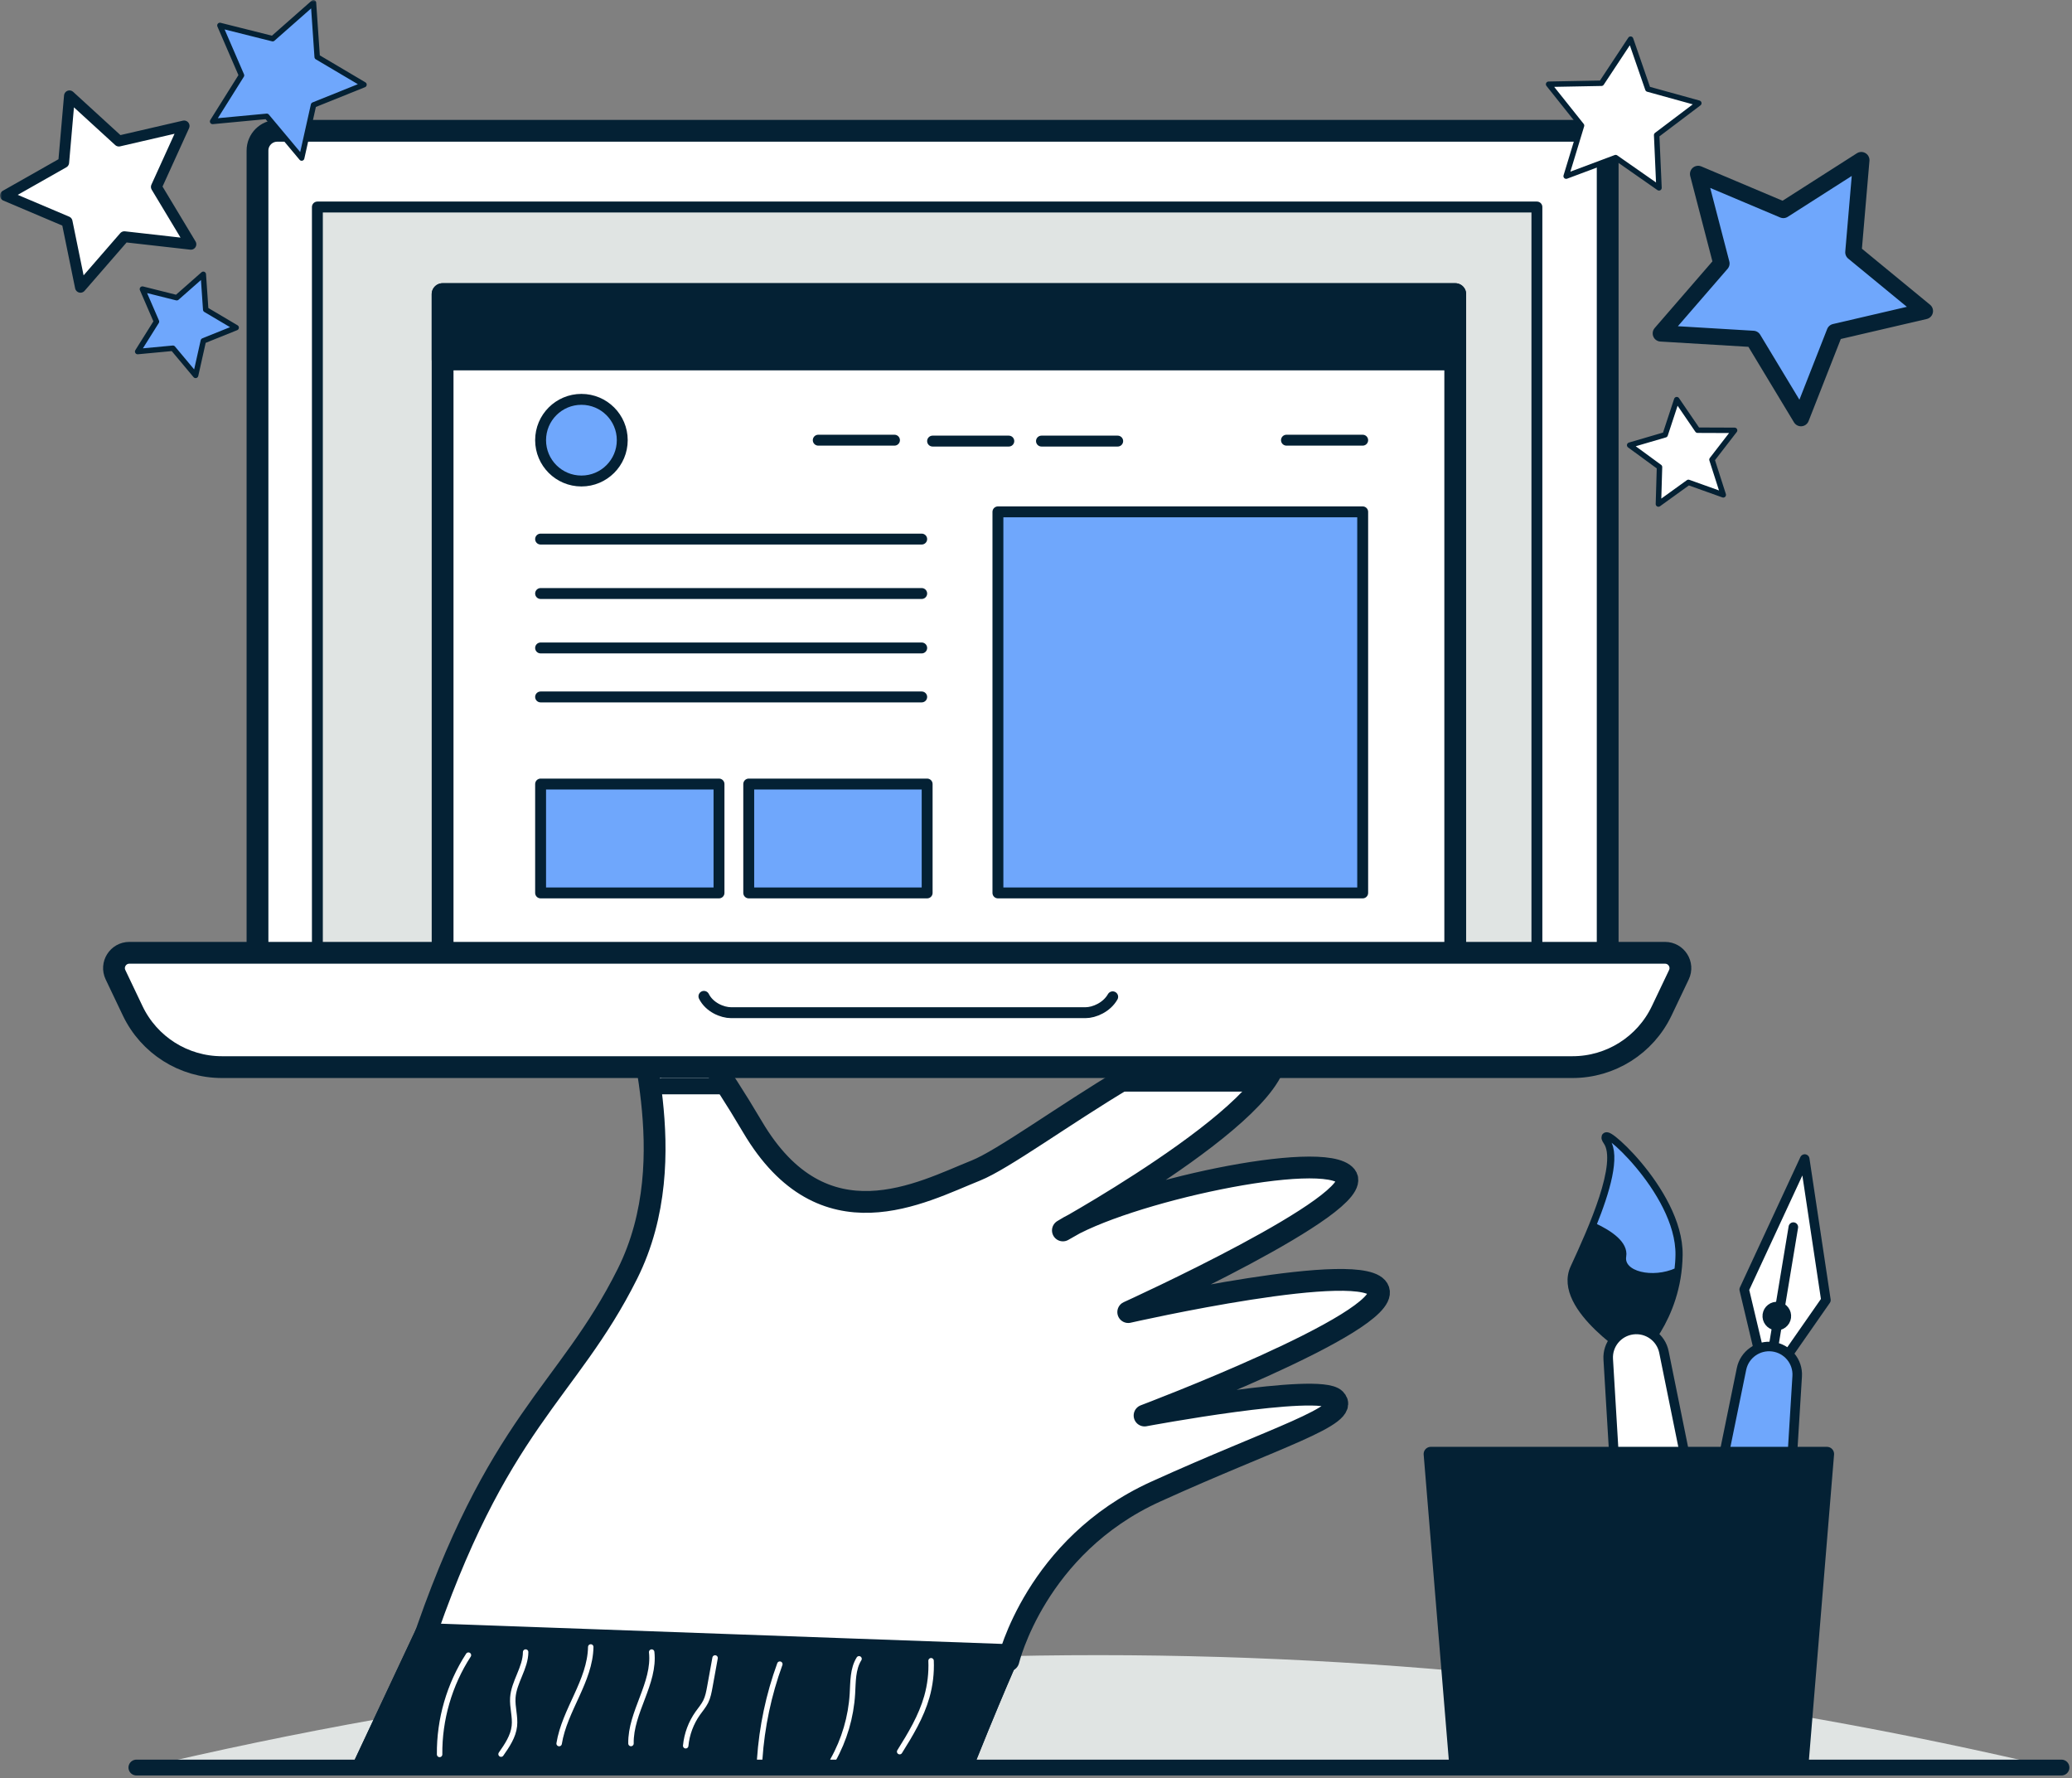 <?xml version="1.0" encoding="UTF-8"?>
<svg width="486px" height="417px" viewBox="0 0 486 417" version="1.1" xmlns="http://www.w3.org/2000/svg" xmlns:xlink="http://www.w3.org/1999/xlink">
    <rect x="0" y="0" width="486" height="417" fill="#808080" stroke="none"/>
    <title>DDA343F0-7D1E-413B-A34C-B59DA7361722</title>
    <defs>
        <rect id="path-1" x="0" y="0" width="465.456" height="415"></rect>
        <rect id="path-3" x="0" y="0" width="183.586" height="163.962"></rect>
    </defs>
    <g id="Mocks---exit-panel" stroke="none" stroke-width="1" fill="none" fill-rule="evenodd">
        <g id="BH-Services-LP-2022--xl" transform="translate(-205, -1678)">
            <g id="Full-Service-Illustration" transform="translate(205, 1678)">
                <path d="M32.29,414.876 C107.236,397.056 182.393,388.156 257.762,388.176 C333.132,388.197 408.39,397.138 483.536,415 L32.29,414.876 Z" id="Path-2" fill="#E0E4E3"></path>
                <g id="Group-81">
                    <mask id="mask-2" fill="white">
                        <use xlink:href="#path-1"></use>
                    </mask>
                    <g id="Mask"></g>
                    <g mask="url(#mask-2)">
                        <g transform="translate(1.278, 0.637)">
                            <path d="M235.261,387.515 C235.261,387.515 207.167,450.073 186.735,526.675 L30.942,526.675 L98.587,382.592 L235.261,387.515 Z" id="Fill-1" stroke="none" fill="#042134" fill-rule="evenodd"></path>
                            <path d="M235.261,387.515 C235.261,387.515 207.167,450.073 186.735,526.675 L30.942,526.675 L98.587,382.592 L235.261,387.515 Z" id="Stroke-3" stroke="#042134" stroke-width="5.112" fill="none" stroke-linecap="round" stroke-linejoin="round"></path>
                            <path d="M235.261,388.791 C235.261,388.791 241.646,361.981 269.74,349.214 C297.834,336.447 315.711,331.34 311.88,327.51 C308.049,323.68 267.186,331.34 267.186,331.34 C267.186,331.34 324.65,309.636 322.096,301.976 C319.542,294.315 263.355,307.082 263.355,307.082 C263.355,307.082 319.542,281.548 314.434,275.165 C309.326,268.781 262.078,278.995 248.031,287.932 C248.031,287.932 308.049,254.738 296.557,243.247 C285.064,231.757 240.369,268.781 227.599,273.888 C214.829,278.995 191.843,291.762 175.242,263.675 C158.641,235.587 153.533,235.587 149.703,236.864 C145.872,238.141 159.918,270.058 145.872,298.146 C131.825,326.233 115.224,332.617 97.346,386.238 C134.379,387.515 235.261,388.791 235.261,388.791" id="Fill-5" stroke="none" fill="#FFFFFF" fill-rule="evenodd"></path>
                            <path d="M235.261,388.791 C235.261,388.791 241.646,361.981 269.74,349.214 C297.834,336.447 315.711,331.34 311.88,327.51 C308.049,323.68 267.186,331.34 267.186,331.34 C267.186,331.34 324.65,309.636 322.096,301.976 C319.542,294.315 263.355,307.082 263.355,307.082 C263.355,307.082 319.542,281.548 314.434,275.165 C309.326,268.781 262.078,278.995 248.031,287.932 C248.031,287.932 308.049,254.738 296.557,243.247 C285.064,231.757 240.369,268.781 227.599,273.888 C214.829,278.995 191.843,291.762 175.242,263.675 C158.641,235.587 153.533,235.587 149.703,236.864 C145.872,238.141 159.918,270.058 145.872,298.146 C131.825,326.233 115.224,332.617 97.346,386.238 C134.379,387.515 235.261,388.791 235.261,388.791 Z" id="Stroke-7" stroke="#042134" stroke-width="5.112" fill="none" stroke-linecap="round" stroke-linejoin="round"></path>
                            <path d="M144.595,450.073 C134.721,450.073 126.717,442.071 126.717,432.199 C126.717,422.328 134.721,414.326 144.595,414.326 C154.468,414.326 162.472,422.328 162.472,432.199 C162.472,442.071 154.468,450.073 144.595,450.073" id="Fill-9" stroke="none" fill="#6FA7FC" fill-rule="evenodd"></path>
                            <path d="M235.261,387.515 C235.261,387.515 207.167,450.073 186.735,526.675 L30.942,526.675 L98.587,382.592 L235.261,387.515 Z" id="Stroke-17" stroke="#042134" stroke-width="5.112" fill="none" stroke-linecap="round" stroke-linejoin="round"></path>
                            <path d="M217.111,388.853 C217.231,391.703 216.892,394.571 216.113,397.316 C214.802,401.932 212.286,406.101 209.741,410.169" id="Stroke-19" stroke="#FFFFFF" stroke-width="1.278" fill="none" stroke-linecap="round" stroke-linejoin="round"></path>
                            <path d="M200.213,388.401 C198.717,390.79 198.829,393.797 198.66,396.611 C198.335,402.054 196.755,407.418 194.08,412.171" id="Stroke-21" stroke="#FFFFFF" stroke-width="1.278" fill="none" stroke-linecap="round" stroke-linejoin="round"></path>
                            <path d="M181.636,389.648 C179.019,396.819 177.423,404.362 176.911,411.979" id="Stroke-23" stroke="#FFFFFF" stroke-width="1.278" fill="none" stroke-linecap="round" stroke-linejoin="round"></path>
                            <path d="M166.45,388.203 C166.04,390.461 165.63,392.718 165.22,394.977 C165.005,396.164 164.782,397.368 164.245,398.448 C163.753,399.435 163.018,400.276 162.382,401.178 C160.802,403.412 159.817,406.062 159.557,408.787" id="Stroke-25" stroke="#FFFFFF" stroke-width="1.278" fill="none" stroke-linecap="round" stroke-linejoin="round"></path>
                            <path d="M151.577,386.819 C152.392,394.165 146.598,400.871 146.722,408.262" id="Stroke-27" stroke="#FFFFFF" stroke-width="1.278" fill="none" stroke-linecap="round" stroke-linejoin="round"></path>
                            <path d="M137.286,385.62 C137.141,393.611 131.146,400.383 129.871,408.273" id="Stroke-29" stroke="#FFFFFF" stroke-width="1.278" fill="none" stroke-linecap="round" stroke-linejoin="round"></path>
                            <path d="M122.013,386.814 C121.998,390.549 119.251,393.812 119.007,397.539 C118.862,399.754 119.618,401.968 119.373,404.175 C119.103,406.614 117.655,408.738 116.25,410.75" id="Stroke-31" stroke="#FFFFFF" stroke-width="1.278" fill="none" stroke-linecap="round" stroke-linejoin="round"></path>
                            <path d="M108.596,387.539 C104.132,394.417 101.749,402.625 101.835,410.822" id="Stroke-33" stroke="#FFFFFF" stroke-width="1.278" fill="none" stroke-linecap="round" stroke-linejoin="round"></path>
                            <line x1="295.28" y1="253.461" x2="260.801" y2="253.461" id="Stroke-35" stroke="#042134" stroke-width="3.834" fill="none" stroke-linecap="round" stroke-linejoin="round"></line>
                            <line x1="169.496" y1="254.099" x2="154.172" y2="254.099" id="Stroke-37" stroke="#042134" stroke-width="3.834" fill="none" stroke-linecap="round" stroke-linejoin="round"></line>
                            <path d="M371.173,235.587 L63.758,235.587 C61.196,235.587 59.119,233.51 59.119,230.949 L59.119,34.676 C59.119,32.115 61.196,30.038 63.758,30.038 L371.173,30.038 C373.735,30.038 375.813,32.115 375.813,34.676 L375.813,230.949 C375.813,233.51 373.735,235.587 371.173,235.587" id="Fill-39" stroke="none" fill="#FFFFFF" fill-rule="evenodd"></path>
                            <path d="M371.173,235.587 L63.758,235.587 C61.196,235.587 59.119,233.51 59.119,230.949 L59.119,34.676 C59.119,32.115 61.196,30.038 63.758,30.038 L371.173,30.038 C373.735,30.038 375.813,32.115 375.813,34.676 L375.813,230.949 C375.813,233.51 373.735,235.587 371.173,235.587 Z" id="Stroke-41" stroke="#042134" stroke-width="5.112" fill="none" stroke-linecap="round" stroke-linejoin="round"></path>
                            <polygon id="Fill-43" stroke="none" fill="#E0E4E3" fill-rule="evenodd" points="73.166 231.757 359.212 231.757 359.212 47.912 73.166 47.912"></polygon>
                            <polygon id="Stroke-45" stroke="#042134" stroke-width="2.556" fill="none" stroke-linecap="round" stroke-linejoin="round" points="73.166 231.757 359.212 231.757 359.212 47.912 73.166 47.912"></polygon>
                            <polygon id="Fill-46" stroke="none" fill="#FFFFFF" fill-rule="evenodd" points="102.537 227.927 340.057 227.927 340.057 68.339 102.537 68.339"></polygon>
                            <polygon id="Stroke-47" stroke="#042134" stroke-width="5.112" fill="none" stroke-linecap="round" stroke-linejoin="round" points="102.537 227.927 340.057 227.927 340.057 68.339 102.537 68.339"></polygon>
                            <polygon id="Fill-48" stroke="none" fill="#042134" fill-rule="evenodd" points="102.537 83.66 340.057 83.66 340.057 68.339 102.537 68.339"></polygon>
                            <polygon id="Stroke-49" stroke="#042134" stroke-width="5.112" fill="none" stroke-linecap="round" stroke-linejoin="round" points="102.537 83.66 340.057 83.66 340.057 68.339 102.537 68.339"></polygon>
                            <path d="M367.564,249.631 L50.767,249.631 C41.827,249.631 33.685,244.491 29.842,236.422 L25.813,227.963 C24.675,225.577 26.416,222.82 29.061,222.82 L389.269,222.82 C391.914,222.82 393.655,225.577 392.518,227.963 L388.489,236.422 C384.645,244.491 376.503,249.631 367.564,249.631" id="Fill-50" stroke="none" fill="#FFFFFF" fill-rule="evenodd"></path>
                            <path d="M367.564,249.631 L50.767,249.631 C41.827,249.631 33.685,244.491 29.842,236.422 L25.813,227.963 C24.675,225.577 26.416,222.82 29.061,222.82 L389.269,222.82 C391.914,222.82 393.655,225.577 392.518,227.963 L388.489,236.422 C384.645,244.491 376.503,249.631 367.564,249.631 Z" id="Stroke-51" stroke="#042134" stroke-width="5.112" fill="none" stroke-linecap="round" stroke-linejoin="round"></path>
                            <polygon id="Fill-52" stroke="none" fill="#6FA7FC" fill-rule="evenodd" points="232.79 208.776 318.348 208.776 318.348 119.407 232.79 119.407"></polygon>
                            <polygon id="Stroke-53" stroke="#042134" stroke-width="2.556" fill="none" stroke-linecap="round" stroke-linejoin="round" points="232.79 208.776 318.348 208.776 318.348 119.407 232.79 119.407"></polygon>
                            <polygon id="Fill-54" stroke="none" fill="#6FA7FC" fill-rule="evenodd" points="125.523 208.776 167.368 208.776 167.368 183.242 125.523 183.242"></polygon>
                            <polygon id="Stroke-55" stroke="#042134" stroke-width="2.556" fill="none" stroke-linecap="round" stroke-linejoin="round" points="125.523 208.776 167.368 208.776 167.368 183.242 125.523 183.242"></polygon>
                            <path d="M135.1,112.172 L135.1,112.172 C129.811,112.172 125.522,107.885 125.522,102.597 L125.522,102.597 C125.522,97.309 129.811,93.022 135.1,93.022 L135.1,93.022 C140.389,93.022 144.677,97.309 144.677,102.597 L144.677,102.597 C144.677,107.885 140.389,112.172 135.1,112.172" id="Fill-56" stroke="none" fill="#6FA7FC" fill-rule="evenodd"></path>
                            <path d="M135.1,112.172 L135.1,112.172 C129.811,112.172 125.522,107.885 125.522,102.597 L125.522,102.597 C125.522,97.309 129.811,93.022 135.1,93.022 L135.1,93.022 C140.389,93.022 144.677,97.309 144.677,102.597 L144.677,102.597 C144.677,107.885 140.389,112.172 135.1,112.172 Z" id="Stroke-57" stroke="#042134" stroke-width="2.556" fill="none" stroke-linecap="round" stroke-linejoin="round"></path>
                            <polygon id="Fill-58" stroke="none" fill="#6FA7FC" fill-rule="evenodd" points="174.343 208.776 216.189 208.776 216.189 183.242 174.343 183.242"></polygon>
                            <polygon id="Stroke-59" stroke="#042134" stroke-width="2.556" fill="none" stroke-linecap="round" stroke-linejoin="round" points="174.343 208.776 216.189 208.776 216.189 183.242 174.343 183.242"></polygon>
                            <line x1="125.522" y1="125.791" x2="214.912" y2="125.791" id="Stroke-60" stroke="#042134" stroke-width="2.556" fill="none" stroke-linecap="round" stroke-linejoin="round"></line>
                            <line x1="190.649" y1="102.597" x2="208.527" y2="102.597" id="Stroke-61" stroke="#042134" stroke-width="2.556" fill="none" stroke-linecap="round" stroke-linejoin="round"></line>
                            <line x1="217.466" y1="102.81" x2="235.344" y2="102.81" id="Stroke-62" stroke="#042134" stroke-width="2.556" fill="none" stroke-linecap="round" stroke-linejoin="round"></line>
                            <line x1="243.006" y1="102.81" x2="260.884" y2="102.81" id="Stroke-63" stroke="#042134" stroke-width="2.556" fill="none" stroke-linecap="round" stroke-linejoin="round"></line>
                            <line x1="300.47" y1="102.597" x2="318.348" y2="102.597" id="Stroke-64" stroke="#042134" stroke-width="2.556" fill="none" stroke-linecap="round" stroke-linejoin="round"></line>
                            <line x1="125.522" y1="138.558" x2="214.912" y2="138.558" id="Stroke-65" stroke="#042134" stroke-width="2.556" fill="none" stroke-linecap="round" stroke-linejoin="round"></line>
                            <line x1="125.522" y1="151.325" x2="214.912" y2="151.325" id="Stroke-66" stroke="#042134" stroke-width="2.556" fill="none" stroke-linecap="round" stroke-linejoin="round"></line>
                            <line x1="125.522" y1="162.815" x2="214.912" y2="162.815" id="Stroke-67" stroke="#042134" stroke-width="2.556" fill="none" stroke-linecap="round" stroke-linejoin="round"></line>
                            <path d="M163.832,233.034 C165.109,235.587 168.101,236.864 170.217,236.864 L253.326,236.864 C255.401,236.864 258.33,235.587 259.71,233.14" id="Stroke-68" stroke="#042134" stroke-width="2.556" fill="none" stroke-linecap="round" stroke-linejoin="round"></path>
                            <polygon id="Fill-69" stroke="none" fill="#FFFFFF" fill-rule="evenodd" points="43.493 56.645 27.893 54.883 17.597 66.732 14.453 51.354 0 45.226 13.656 37.484 15.02 21.847 26.604 32.441 41.901 28.905 35.403 43.194"></polygon>
                            <polygon id="Stroke-70" stroke="#042134" stroke-width="2.556" fill="none" stroke-linecap="round" stroke-linejoin="round" points="43.493 56.645 27.893 54.883 17.597 66.732 14.453 51.354 0 45.226 13.656 37.484 15.02 21.847 26.604 32.441 41.901 28.905 35.403 43.194"></polygon>
                            <polygon id="Fill-71" stroke="none" fill="#6FA7FC" fill-rule="evenodd" points="44.604 87.4 39.277 81.036 31.013 81.813 35.421 74.782 32.126 67.164 40.178 69.184 46.407 63.697 46.974 71.976 54.117 76.203 46.417 79.302"></polygon>
                            <polygon id="Stroke-72" stroke="#042134" stroke-width="1.278" fill="none" stroke-linecap="round" stroke-linejoin="round" points="44.604 87.4 39.277 81.036 31.013 81.813 35.421 74.782 32.126 67.164 40.178 69.184 46.407 63.697 46.974 71.976 54.117 76.203 46.417 79.302"></polygon>
                            <polygon id="Fill-73" stroke="none" fill="#6FA7FC" fill-rule="evenodd" points="69.478 36.427 61.292 26.645 48.591 27.842 55.367 17.035 50.304 5.329 62.676 8.433 72.247 0 73.12 12.725 84.098 19.219 72.264 23.98"></polygon>
                            <polygon id="Stroke-74" stroke="#042134" stroke-width="1.278" fill="none" stroke-linecap="round" stroke-linejoin="round" points="69.478 36.427 61.292 26.645 48.591 27.842 55.367 17.035 50.304 5.329 62.676 8.433 72.247 0 73.12 12.725 84.098 19.219 72.264 23.98"></polygon>
                            <polygon id="Fill-75" stroke="none" fill="#6FA7FC" fill-rule="evenodd" points="421.151 97.42 409.942 78.848 388.286 77.551 402.488 61.154 397.029 40.16 417.017 48.599 435.301 36.921 433.45 58.533 450.208 72.309 429.078 77.228"></polygon>
                            <polygon id="Stroke-76" stroke="#042134" stroke-width="3.834" fill="none" stroke-linecap="round" stroke-linejoin="round" points="421.151 97.42 409.942 78.848 388.286 77.551 402.488 61.154 397.029 40.16 417.017 48.599 435.301 36.921 433.45 58.533 450.208 72.309 429.078 77.228"></polygon>
                            <polygon id="Fill-77" stroke="none" fill="#FFFFFF" fill-rule="evenodd" points="387.849 43.419 377.684 36.323 366.074 40.672 369.682 28.814 361.958 19.119 374.354 18.886 381.189 8.545 385.241 20.259 397.191 23.563 387.3 31.037"></polygon>
                            <polygon id="Stroke-78" stroke="#042134" stroke-width="1.278" fill="none" stroke-linecap="round" stroke-linejoin="round" points="387.849 43.419 377.684 36.323 366.074 40.672 369.682 28.814 361.958 19.119 374.354 18.886 381.189 8.545 385.241 20.259 397.191 23.563 387.3 31.037"></polygon>
                            <polygon id="Fill-79" stroke="none" fill="#FFFFFF" fill-rule="evenodd" points="402.926 115.418 394.755 112.496 387.715 117.57 387.969 108.897 380.967 103.77 389.297 101.332 392.009 93.09 396.903 100.256 405.581 100.289 400.275 107.157"></polygon>
                            <polygon id="Stroke-80" stroke="#042134" stroke-width="1.278" fill="none" stroke-linecap="round" stroke-linejoin="round" points="402.926 115.418 394.755 112.496 387.715 117.57 387.969 108.897 380.967 103.77 389.297 101.332 392.009 93.09 396.903 100.256 405.581 100.289 400.275 107.157"></polygon>
                        </g>
                    </g>
                </g>
                <g id="Group-30" transform="translate(281.87, 251.038)">
                    <mask id="mask-4" fill="white">
                        <use xlink:href="#path-3"></use>
                    </mask>
                    <g id="Mask"></g>
                    <g mask="url(#mask-4)">
                        <g transform="translate(53.733, 15.615)">
                            <polygon id="Fill-1" stroke="none" fill="#FFFFFF" fill-rule="evenodd" points="77.145 51.04 73.514 35.76 87.705 5.173 92.678 38.266 83.221 51.835"></polygon>
                            <polygon id="Stroke-2" stroke="#042134" stroke-width="2.239" fill="none" stroke-linecap="round" stroke-linejoin="round" points="77.145 51.04 73.514 35.76 87.705 5.173 92.678 38.266 83.221 51.835"></polygon>
                            <line x1="79.556" y1="54.167" x2="85.037" y2="21.135" id="Stroke-4" stroke="#042134" stroke-width="2.239" fill="none" stroke-linecap="round" stroke-linejoin="round"></line>
                            <g id="Group-29" stroke="none" stroke-width="1" fill="none" fill-rule="evenodd">
                                <path d="M83.379,42.293 C83.217,43.514 82.093,44.374 80.868,44.214 C79.642,44.054 78.778,42.934 78.939,41.712 C79.1,40.49 80.224,39.63 81.45,39.791 C82.677,39.95 83.54,41.071 83.379,42.293" id="Fill-5" fill="#042134"></path>
                                <path d="M83.379,42.293 C83.217,43.514 82.093,44.374 80.868,44.214 C79.642,44.054 78.778,42.934 78.939,41.712 C79.1,40.49 80.224,39.63 81.45,39.791 C82.677,39.95 83.54,41.071 83.379,42.293 Z" id="Stroke-7" stroke="#042134" stroke-width="2.239" stroke-linecap="round" stroke-linejoin="round"></path>
                                <path d="M62.581,183.005 L62.581,183.005 C61.025,182.8 59.9,181.421 60.02,179.86 L67.763,79.402 L72.878,54.399 C73.571,51.015 76.771,48.741 80.208,49.19 L80.208,49.19 C83.648,49.64 86.151,52.666 85.938,56.117 L84.332,82.185 L65.869,180.627 C65.581,182.164 64.137,183.208 62.581,183.005" id="Fill-9" fill="#6FA7FC"></path>
                                <path d="M62.581,183.005 L62.581,183.005 C61.025,182.8 59.9,181.421 60.02,179.86 L67.763,79.402 L72.878,54.399 C73.571,51.015 76.771,48.741 80.208,49.19 L80.208,49.19 C83.648,49.64 86.151,52.666 85.938,56.117 L84.332,82.185 L65.869,180.627 C65.581,182.164 64.137,183.208 62.581,183.005 Z" id="Stroke-11" stroke="#042134" stroke-width="2.239" stroke-linecap="round" stroke-linejoin="round"></path>
                                <path d="M48.156,51.288 C48.156,51.288 29.591,39.957 33.823,30.807 C38.054,21.657 45.046,6.122 41.544,0.953 C38.043,-4.214 58.144,12.61 57.95,27.661 C57.755,42.711 48.156,51.288 48.156,51.288" id="Fill-13" fill="#042134"></path>
                                <path d="M48.156,51.288 C48.156,51.288 29.591,39.957 33.823,30.807 C38.054,21.657 45.046,6.122 41.544,0.953 C38.043,-4.214 58.144,12.61 57.95,27.661 C57.755,42.711 48.156,51.288 48.156,51.288 Z" id="Stroke-15" stroke="#042134" stroke-width="2.239" stroke-linecap="round" stroke-linejoin="round"></path>
                                <path d="M41.544,0.954 C43.934,4.481 41.436,12.836 38.263,20.695 C42.218,22.538 45.759,25.037 45.279,27.975 C44.6,32.128 52.061,33.822 57.699,31.249 C57.833,30.092 57.933,28.908 57.95,27.661 C58.144,12.611 38.043,-4.214 41.544,0.954" id="Fill-17" fill="#6FA7FC"></path>
                                <path d="M41.544,0.954 C43.934,4.481 41.436,12.836 38.263,20.695 C42.218,22.538 45.759,25.037 45.279,27.975 C44.6,32.128 52.061,33.822 57.699,31.249 C57.833,30.092 57.933,28.908 57.95,27.661 C58.144,12.611 38.043,-4.214 41.544,0.954 Z" id="Stroke-19" stroke="#042134" stroke-width="1.119" stroke-linecap="round" stroke-linejoin="round"></path>
                                <path d="M64.933,179.013 L64.933,179.013 C63.377,179.216 61.933,178.171 61.645,176.633 L43.142,77.579 L41.616,52.108 C41.41,48.661 43.915,45.64 47.351,45.193 L47.351,45.193 C50.791,44.743 53.993,47.024 54.68,50.413 L59.871,76.013 L67.495,175.871 C67.614,177.43 66.489,178.81 64.933,179.013" id="Fill-21" fill="#FFFFFF"></path>
                                <path d="M64.933,179.013 L64.933,179.013 C63.377,179.216 61.933,178.171 61.645,176.633 L43.142,77.579 L41.616,52.108 C41.41,48.661 43.915,45.64 47.351,45.193 L47.351,45.193 C50.791,44.743 53.993,47.024 54.68,50.413 L59.871,76.013 L67.495,175.871 C67.614,177.43 66.489,178.81 64.933,179.013 Z" id="Stroke-23" stroke="#042134" stroke-width="2.239" stroke-linecap="round" stroke-linejoin="round"></path>
                                <polygon id="Fill-25" fill="#042134" points="83.957 183.099 8.955 183.099 0 74.348 92.913 74.348"></polygon>
                                <polygon id="Stroke-27" stroke="#042134" stroke-width="3.358" stroke-linecap="round" stroke-linejoin="round" points="83.957 183.099 8.955 183.099 0 74.348 92.913 74.348"></polygon>
                            </g>
                        </g>
                    </g>
                </g>
                <line x1="31.989" y1="414.537" x2="483.536" y2="414.537" id="Line" stroke="#042134" stroke-width="3.709" stroke-linecap="round" stroke-linejoin="round"></line>
            </g>
        </g>
    </g>
</svg>